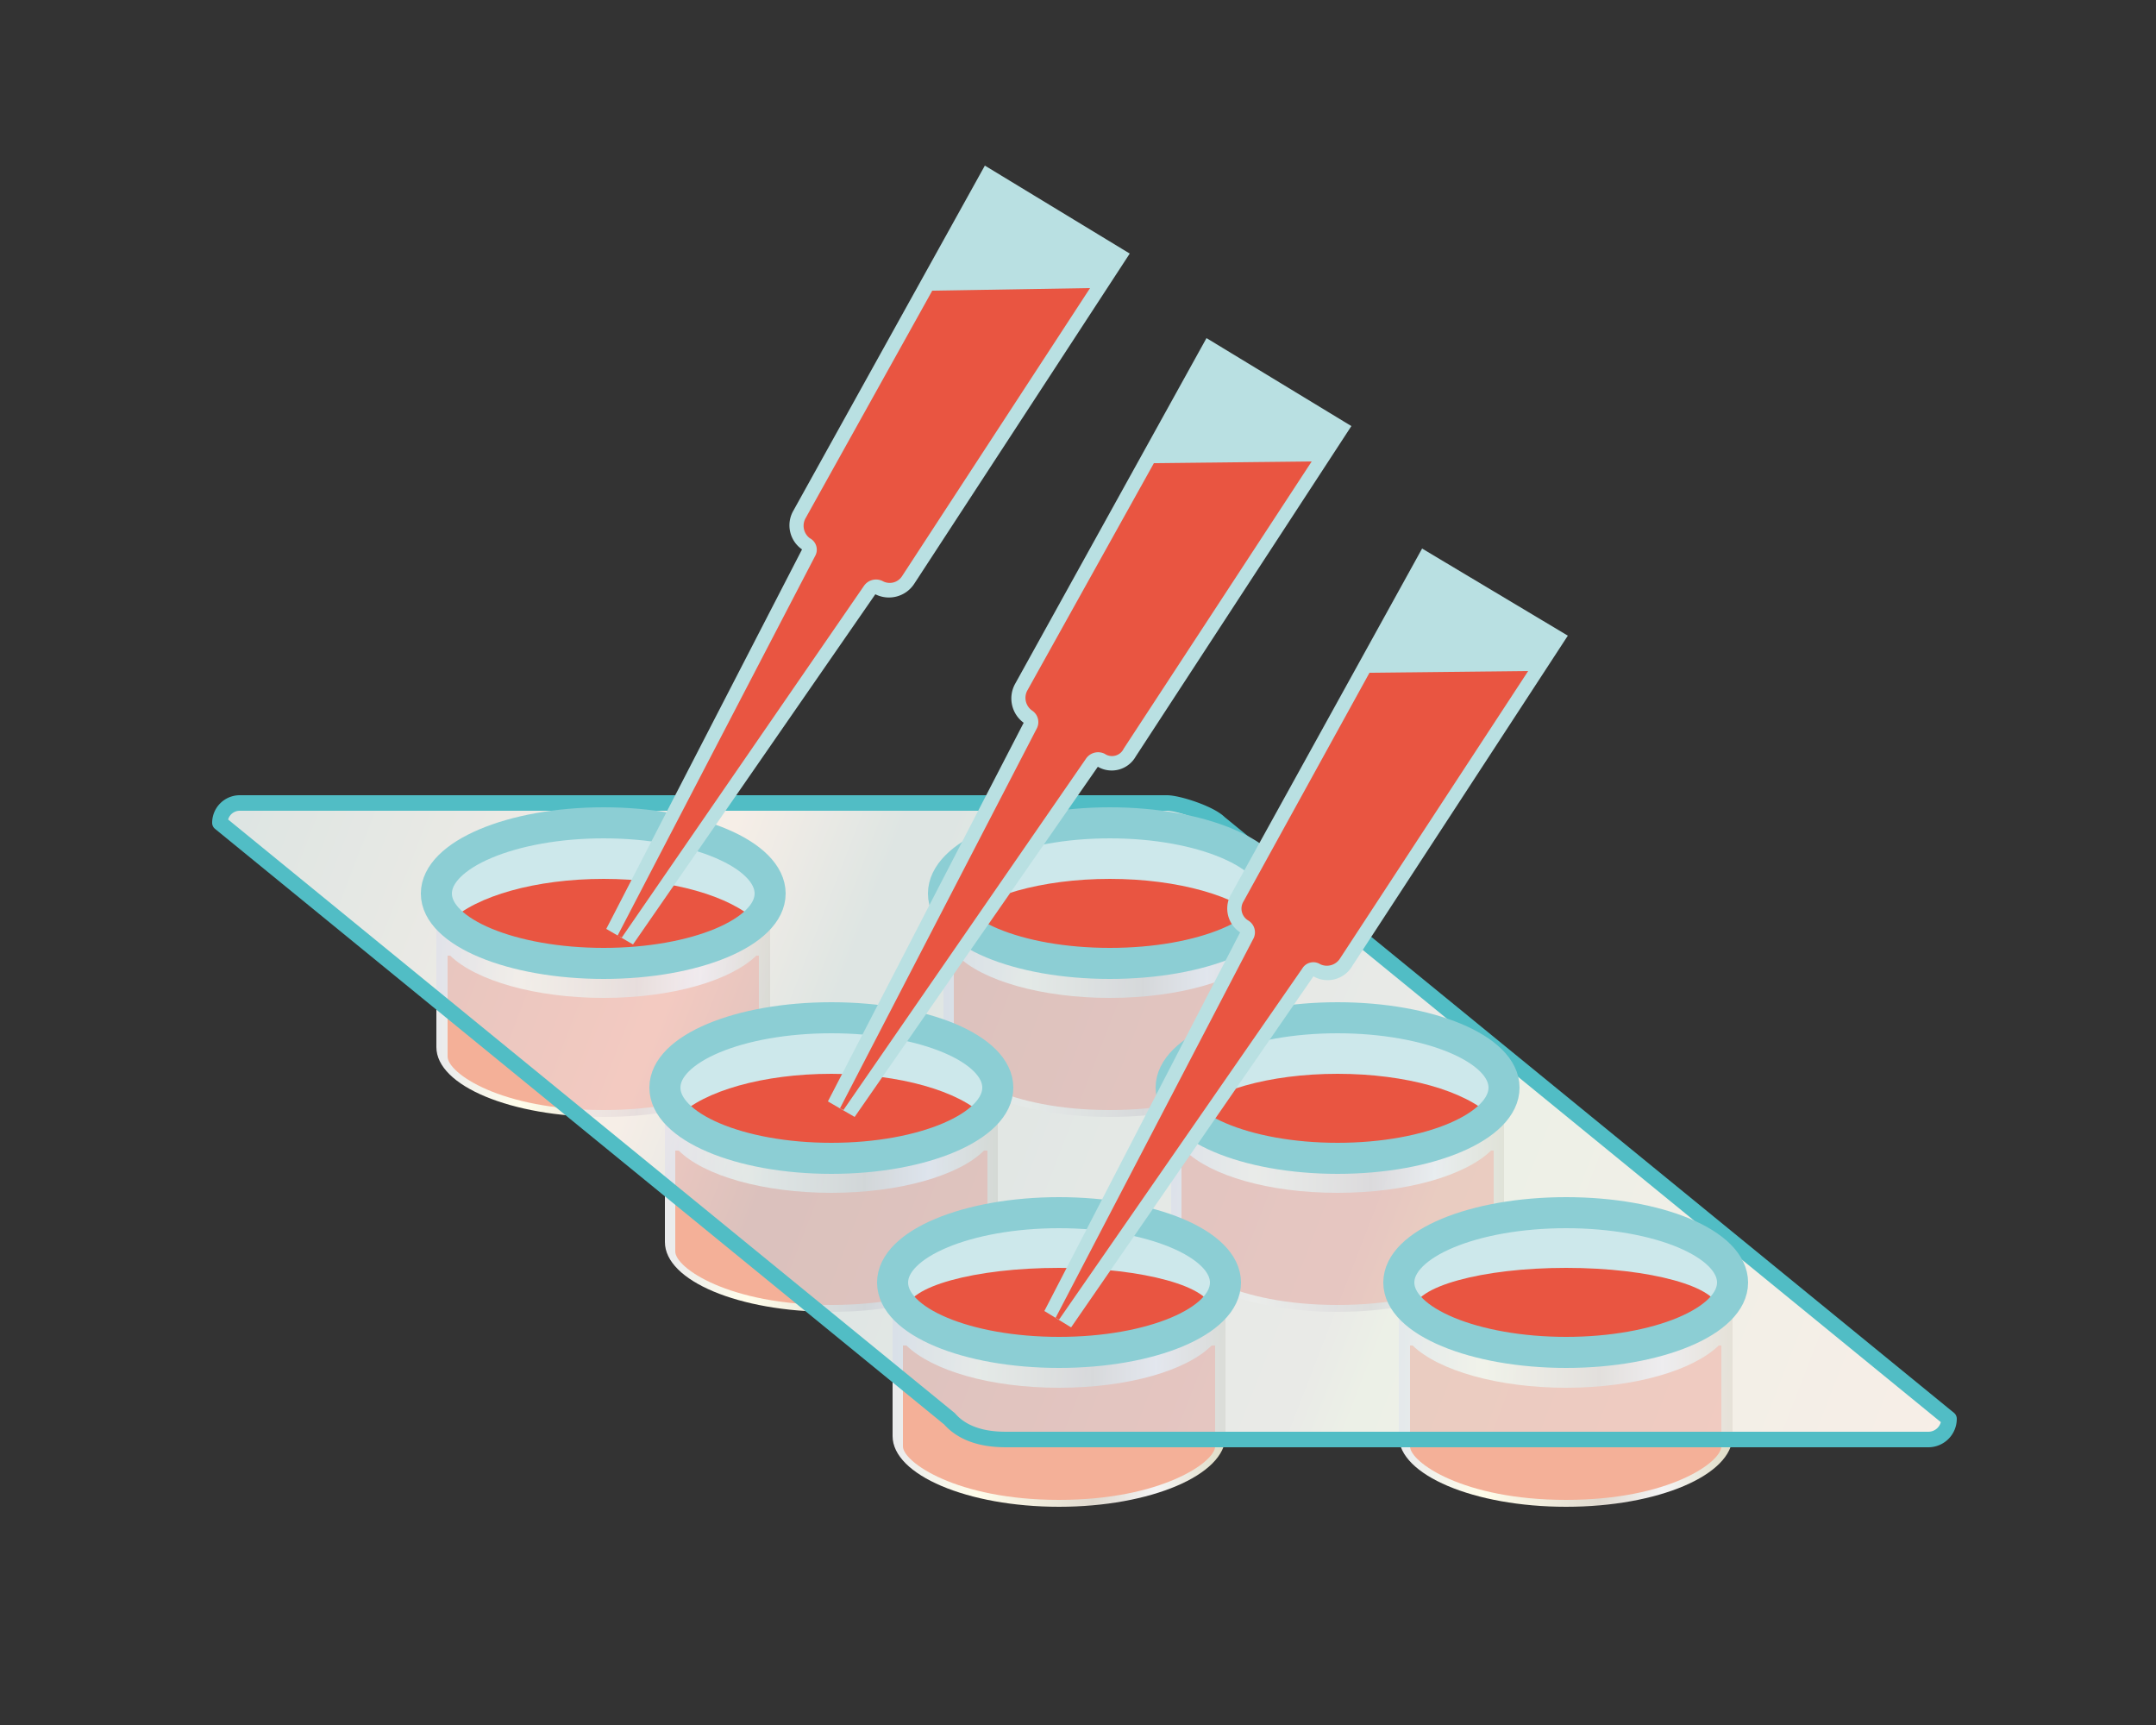 <svg id="レイヤー_1" data-name="レイヤー 1" xmlns="http://www.w3.org/2000/svg" xmlns:xlink="http://www.w3.org/1999/xlink" width="250" height="200" viewBox="0 0 250 200">
  <rect x="0" y="0" width="250" height="200" fill="#333333" stroke="none"/>
  <defs>
    <linearGradient id="ホワイトゴールド" x1="109.38" y1="116.55" x2="148.02" y2="116.55" gradientUnits="userSpaceOnUse">
      <stop offset="0.01" stop-color="#eaebec"/>
      <stop offset="0.25" stop-color="#fffdea"/>
      <stop offset="0.43" stop-color="#f0ecdd"/>
      <stop offset="0.6" stop-color="#dfd9cf"/>
      <stop offset="0.79" stop-color="#f4f4f5"/>
      <stop offset="1" stop-color="#e0ddc6"/>
    </linearGradient>
    <linearGradient id="ホワイトゴールド-2" data-name="ホワイトゴールド" x1="135.81" y1="139.12" x2="174.44" y2="139.12" xlink:href="#ホワイトゴールド"/>
    <linearGradient id="ホワイトゴールド-3" data-name="ホワイトゴールド" x1="162.23" y1="161.7" x2="200.87" y2="161.7" xlink:href="#ホワイトゴールド"/>
    <linearGradient id="ホワイトゴールド-4" data-name="ホワイトゴールド" x1="50.65" y1="116.55" x2="89.28" y2="116.55" xlink:href="#ホワイトゴールド"/>
    <linearGradient id="ホワイトゴールド-5" data-name="ホワイトゴールド" x1="77.07" y1="139.12" x2="115.72" y2="139.12" xlink:href="#ホワイトゴールド"/>
    <linearGradient id="ホワイトゴールド-6" data-name="ホワイトゴールド" x1="103.5" y1="161.7" x2="142.14" y2="161.7" xlink:href="#ホワイトゴールド"/>
    <linearGradient id="ウィンターマルチカラー" x1="28.01" y1="92.21" x2="222.73" y2="167.73" gradientUnits="userSpaceOnUse">
      <stop offset="0" stop-color="#c1d2e1"/>
      <stop offset="0.26" stop-color="#f3e4ea"/>
      <stop offset="0.35" stop-color="#c1d2e1"/>
      <stop offset="0.67" stop-color="#d9ddeb"/>
      <stop offset="0.7" stop-color="#dee8e9"/>
      <stop offset="1" stop-color="#f3e4ea"/>
    </linearGradient>
  </defs>
  <title>baiyo</title>
  <g>
    <g>
      <path d="M135.3,93.1c1.3,0,5,1.2,6.1,2.3L226,164.5a2.4,2.4,0,0,1-2.4,2.4H116.9c-1.3,0-4.7,0-6.8-2.4L25.5,95.4a2.3,2.3,0,0,1,2.3-2.3Z" fill="#faf8e4"/>
      <path d="M109.4,103.6v17.8c0,4.5,8.6,8.1,19.3,8.1s19.3-3.6,19.3-8.1V103.6Z" fill="url(#ホワイトゴールド)"/>
      <path d="M146.4,110.8c-2.9,2.9-9.8,4.9-17.7,4.9s-14.8-2-17.7-4.9h-.4v11.7c0,1.9,6.2,6.2,18.1,6.2s18.1-4.3,18.1-6.2V110.8Z" fill="#f4b098"/>
      <path d="M135.8,126.1V144c0,4.5,8.7,8.1,19.3,8.1s19.3-3.6,19.3-8.1V126.1Z" fill="url(#ホワイトゴールド-2)"/>
      <path d="M172.9,133.4c-3,2.9-9.8,4.9-17.8,4.9s-14.7-2-17.7-4.9H137v11.7c0,1.9,6.2,6.2,18.1,6.2s18.1-4.3,18.1-6.2V133.4Z" fill="#f4b098"/>
      <path d="M162.2,148.7v17.8c0,4.5,8.7,8.2,19.4,8.2s19.3-3.7,19.3-8.2V148.7Z" fill="url(#ホワイトゴールド-3)"/>
      <path d="M199.3,156c-3,2.9-9.8,4.9-17.7,4.9s-14.8-2-17.8-4.9h-.3v11.7c0,1.8,6.1,6.2,18.1,6.2s18-4.4,18-6.2V156Z" fill="#f4b098"/>
      <path d="M50.6,103.6v17.8c0,4.5,8.7,8.1,19.4,8.1s19.3-3.6,19.3-8.1V103.6Z" fill="url(#ホワイトゴールド-4)"/>
      <path d="M87.7,110.8c-3,2.9-9.8,4.9-17.7,4.9s-14.8-2-17.8-4.9h-.3v11.7c0,1.9,6.1,6.2,18.1,6.2s18-4.3,18-6.2V110.8Z" fill="#f4b098"/>
      <path d="M77.1,126.1V144c0,4.5,8.6,8.1,19.3,8.1s19.3-3.6,19.3-8.1V126.1Z" fill="url(#ホワイトゴールド-5)"/>
      <path d="M114.1,133.4c-2.9,2.9-9.8,4.9-17.7,4.9s-14.8-2-17.7-4.9h-.4v11.7c0,1.9,6.2,6.2,18.1,6.2s18.1-4.3,18.1-6.2V133.4Z" fill="#f4b098"/>
      <path d="M103.5,148.7v17.8c0,4.5,8.7,8.2,19.3,8.2s19.3-3.7,19.3-8.2V148.7Z" fill="url(#ホワイトゴールド-6)"/>
      <path d="M140.5,156c-2.9,2.9-9.7,4.9-17.7,4.9s-14.7-2-17.7-4.9h-.4v11.7c0,1.8,6.2,6.2,18.1,6.2s18.1-4.4,18.1-6.2V156Z" fill="#f4b098"/>
      <path d="M135.3,93.1c1.3,0,5,1.2,6.1,2.3L226,164.5a2.4,2.4,0,0,1-2.4,2.4H116.9c-1.3,0-4.7,0-6.8-2.4L25.5,95.4a2.3,2.3,0,0,1,2.3-2.3Z" opacity="0.5" fill="url(#ウィンターマルチカラー)"/>
      <path d="M135.3,93.1c1.3,0,5,1.2,6.1,2.3L226,164.5a2.4,2.4,0,0,1-2.4,2.4H116.9c-1.3,0-4.7,0-6.8-2.4L25.5,95.4a2.3,2.3,0,0,1,2.3-2.3Z" fill="none" stroke="#51bdc5" stroke-linecap="round" stroke-linejoin="round" stroke-width="1.8"/>
      <g>
        <path d="M148,103.6c0,4.5-8.6,8.1-19.3,8.1s-19.3-3.6-19.3-8.1,8.6-8.2,19.3-8.2S148,99.1,148,103.6Z" fill="#cde8eb"/>
        <path d="M111,106.8c2.9,2.9,9.8,4.9,17.7,4.9s14.8-2,17.7-4.9c-2.9-2.9-9.8-4.9-17.7-4.9S113.9,103.9,111,106.8Z" fill="#e95541"/>
        <path d="M148,103.6c0,4.5-8.6,8.1-19.3,8.1s-19.3-3.6-19.3-8.1,8.6-8.2,19.3-8.2S148,99.1,148,103.6Z" fill="none" stroke="#8cced4" stroke-miterlimit="10" stroke-width="3.6"/>
      </g>
      <g>
        <path d="M174.4,126.1c0,4.5-8.6,8.2-19.3,8.2s-19.3-3.7-19.3-8.2,8.7-8.1,19.3-8.1S174.4,121.6,174.4,126.1Z" fill="#cde8eb"/>
        <path d="M137.4,129.4c3,2.9,9.8,4.9,17.7,4.9s14.8-2,17.8-4.9c-3-2.9-9.8-4.9-17.8-4.9S140.4,126.5,137.4,129.4Z" fill="#e95541"/>
        <path d="M174.4,126.1c0,4.5-8.6,8.2-19.3,8.2s-19.3-3.7-19.3-8.2,8.7-8.1,19.3-8.1S174.4,121.6,174.4,126.1Z" fill="none" stroke="#8cced4" stroke-miterlimit="10" stroke-width="3.6"/>
      </g>
      <g>
        <path d="M200.9,148.7c0,4.5-8.7,8.1-19.3,8.1s-19.4-3.6-19.4-8.1,8.7-8.1,19.4-8.1S200.9,144.2,200.9,148.7Z" fill="#cde8eb"/>
        <ellipse cx="181.6" cy="151.9" rx="17.7" ry="4.9" fill="#e95541"/>
        <path d="M200.9,148.7c0,4.5-8.7,8.1-19.3,8.1s-19.4-3.6-19.4-8.1,8.7-8.1,19.4-8.1S200.9,144.2,200.9,148.7Z" fill="none" stroke="#8cced4" stroke-miterlimit="10" stroke-width="3.6"/>
      </g>
      <g>
        <path d="M89.3,103.6c0,4.5-8.7,8.1-19.3,8.1s-19.4-3.6-19.4-8.1,8.7-8.2,19.4-8.2S89.3,99.1,89.3,103.6Z" fill="#cde8eb"/>
        <path d="M52.2,106.8c3,2.9,9.8,4.9,17.8,4.9s14.7-2,17.7-4.9c-3-2.9-9.8-4.9-17.7-4.9S55.2,103.9,52.2,106.8Z" fill="#e95541"/>
        <path d="M89.3,103.6c0,4.5-8.7,8.1-19.3,8.1s-19.4-3.6-19.4-8.1,8.7-8.2,19.4-8.2S89.3,99.1,89.3,103.6Z" fill="none" stroke="#8cced4" stroke-miterlimit="10" stroke-width="3.6"/>
      </g>
      <g>
        <path d="M115.7,126.1c0,4.5-8.6,8.2-19.3,8.2s-19.3-3.7-19.3-8.2,8.6-8.1,19.3-8.1S115.7,121.6,115.7,126.1Z" fill="#cde8eb"/>
        <path d="M78.7,129.4c2.9,2.9,9.8,4.9,17.7,4.9s14.8-2,17.7-4.9c-2.9-2.9-9.8-4.9-17.7-4.9S81.6,126.5,78.7,129.4Z" fill="#e95541"/>
        <path d="M115.7,126.1c0,4.5-8.6,8.2-19.3,8.2s-19.3-3.7-19.3-8.2,8.6-8.1,19.3-8.1S115.7,121.6,115.7,126.1Z" fill="none" stroke="#8cced4" stroke-miterlimit="10" stroke-width="3.6"/>
      </g>
      <g>
        <path d="M142.1,148.7c0,4.5-8.6,8.1-19.3,8.1s-19.3-3.6-19.3-8.1,8.7-8.1,19.3-8.1S142.1,144.2,142.1,148.7Z" fill="#cde8eb"/>
        <ellipse cx="122.8" cy="151.9" rx="17.7" ry="4.9" fill="#e95541"/>
        <path d="M142.1,148.7c0,4.5-8.6,8.1-19.3,8.1s-19.3-3.6-19.3-8.1,8.7-8.1,19.3-8.1S142.1,144.2,142.1,148.7Z" fill="none" stroke="#8cced4" stroke-miterlimit="10" stroke-width="3.6"/>
      </g>
    </g>
    <g>
      <path d="M114.2,19.2,92,59.2a3.4,3.4,0,0,0,1,4.5l-22.7,44,3.1,1.8,28.1-40.6a3.5,3.5,0,0,0,4.5-1.2l25-38.3Z" fill="#b9e0e2"/>
      <path d="M71.6,108.5l22.9-44a1.5,1.5,0,0,0-.6-2.1,1.8,1.8,0,0,1-.5-2.3l14.7-26.4,18.3-.3L104.6,66.8a1.7,1.7,0,0,1-2.2.6,1.7,1.7,0,0,0-2.2.5L72.1,108.7Z" fill="#e95541"/>
    </g>
    <g>
      <path d="M139.9,39.2,117.7,79.3a3.5,3.5,0,0,0,1,4.5L96,127.7l3.1,1.8,28.2-40.6a3.2,3.2,0,0,0,4.4-1.2l25-38.3Z" fill="#b9e0e2"/>
      <path d="M97.4,128.5l22.8-44a1.6,1.6,0,0,0-.5-2.1,1.8,1.8,0,0,1-.6-2.3l14.7-26.4,18.3-.2L130.3,86.8a1.5,1.5,0,0,1-2.2.6,1.7,1.7,0,0,0-2.2.6L97.8,128.7Z" fill="#e95541"/>
    </g>
    <g>
      <path d="M164.9,63.6l-22.1,40a3.3,3.3,0,0,0,1,4.5L121.1,152l3.1,1.9,28.1-40.7a3.3,3.3,0,0,0,4.5-1.2l25-38.3Z" fill="#b9e0e2"/>
      <path d="M122.4,152.8l22.9-43.9a1.6,1.6,0,0,0-.6-2.2,1.6,1.6,0,0,1-.5-2.2L158.8,78l18.4-.2-21.8,33.3a1.8,1.8,0,0,1-2.3.7,1.5,1.5,0,0,0-2.1.5L122.8,153Z" fill="#e95541"/>
    </g>
  </g>
</svg>
